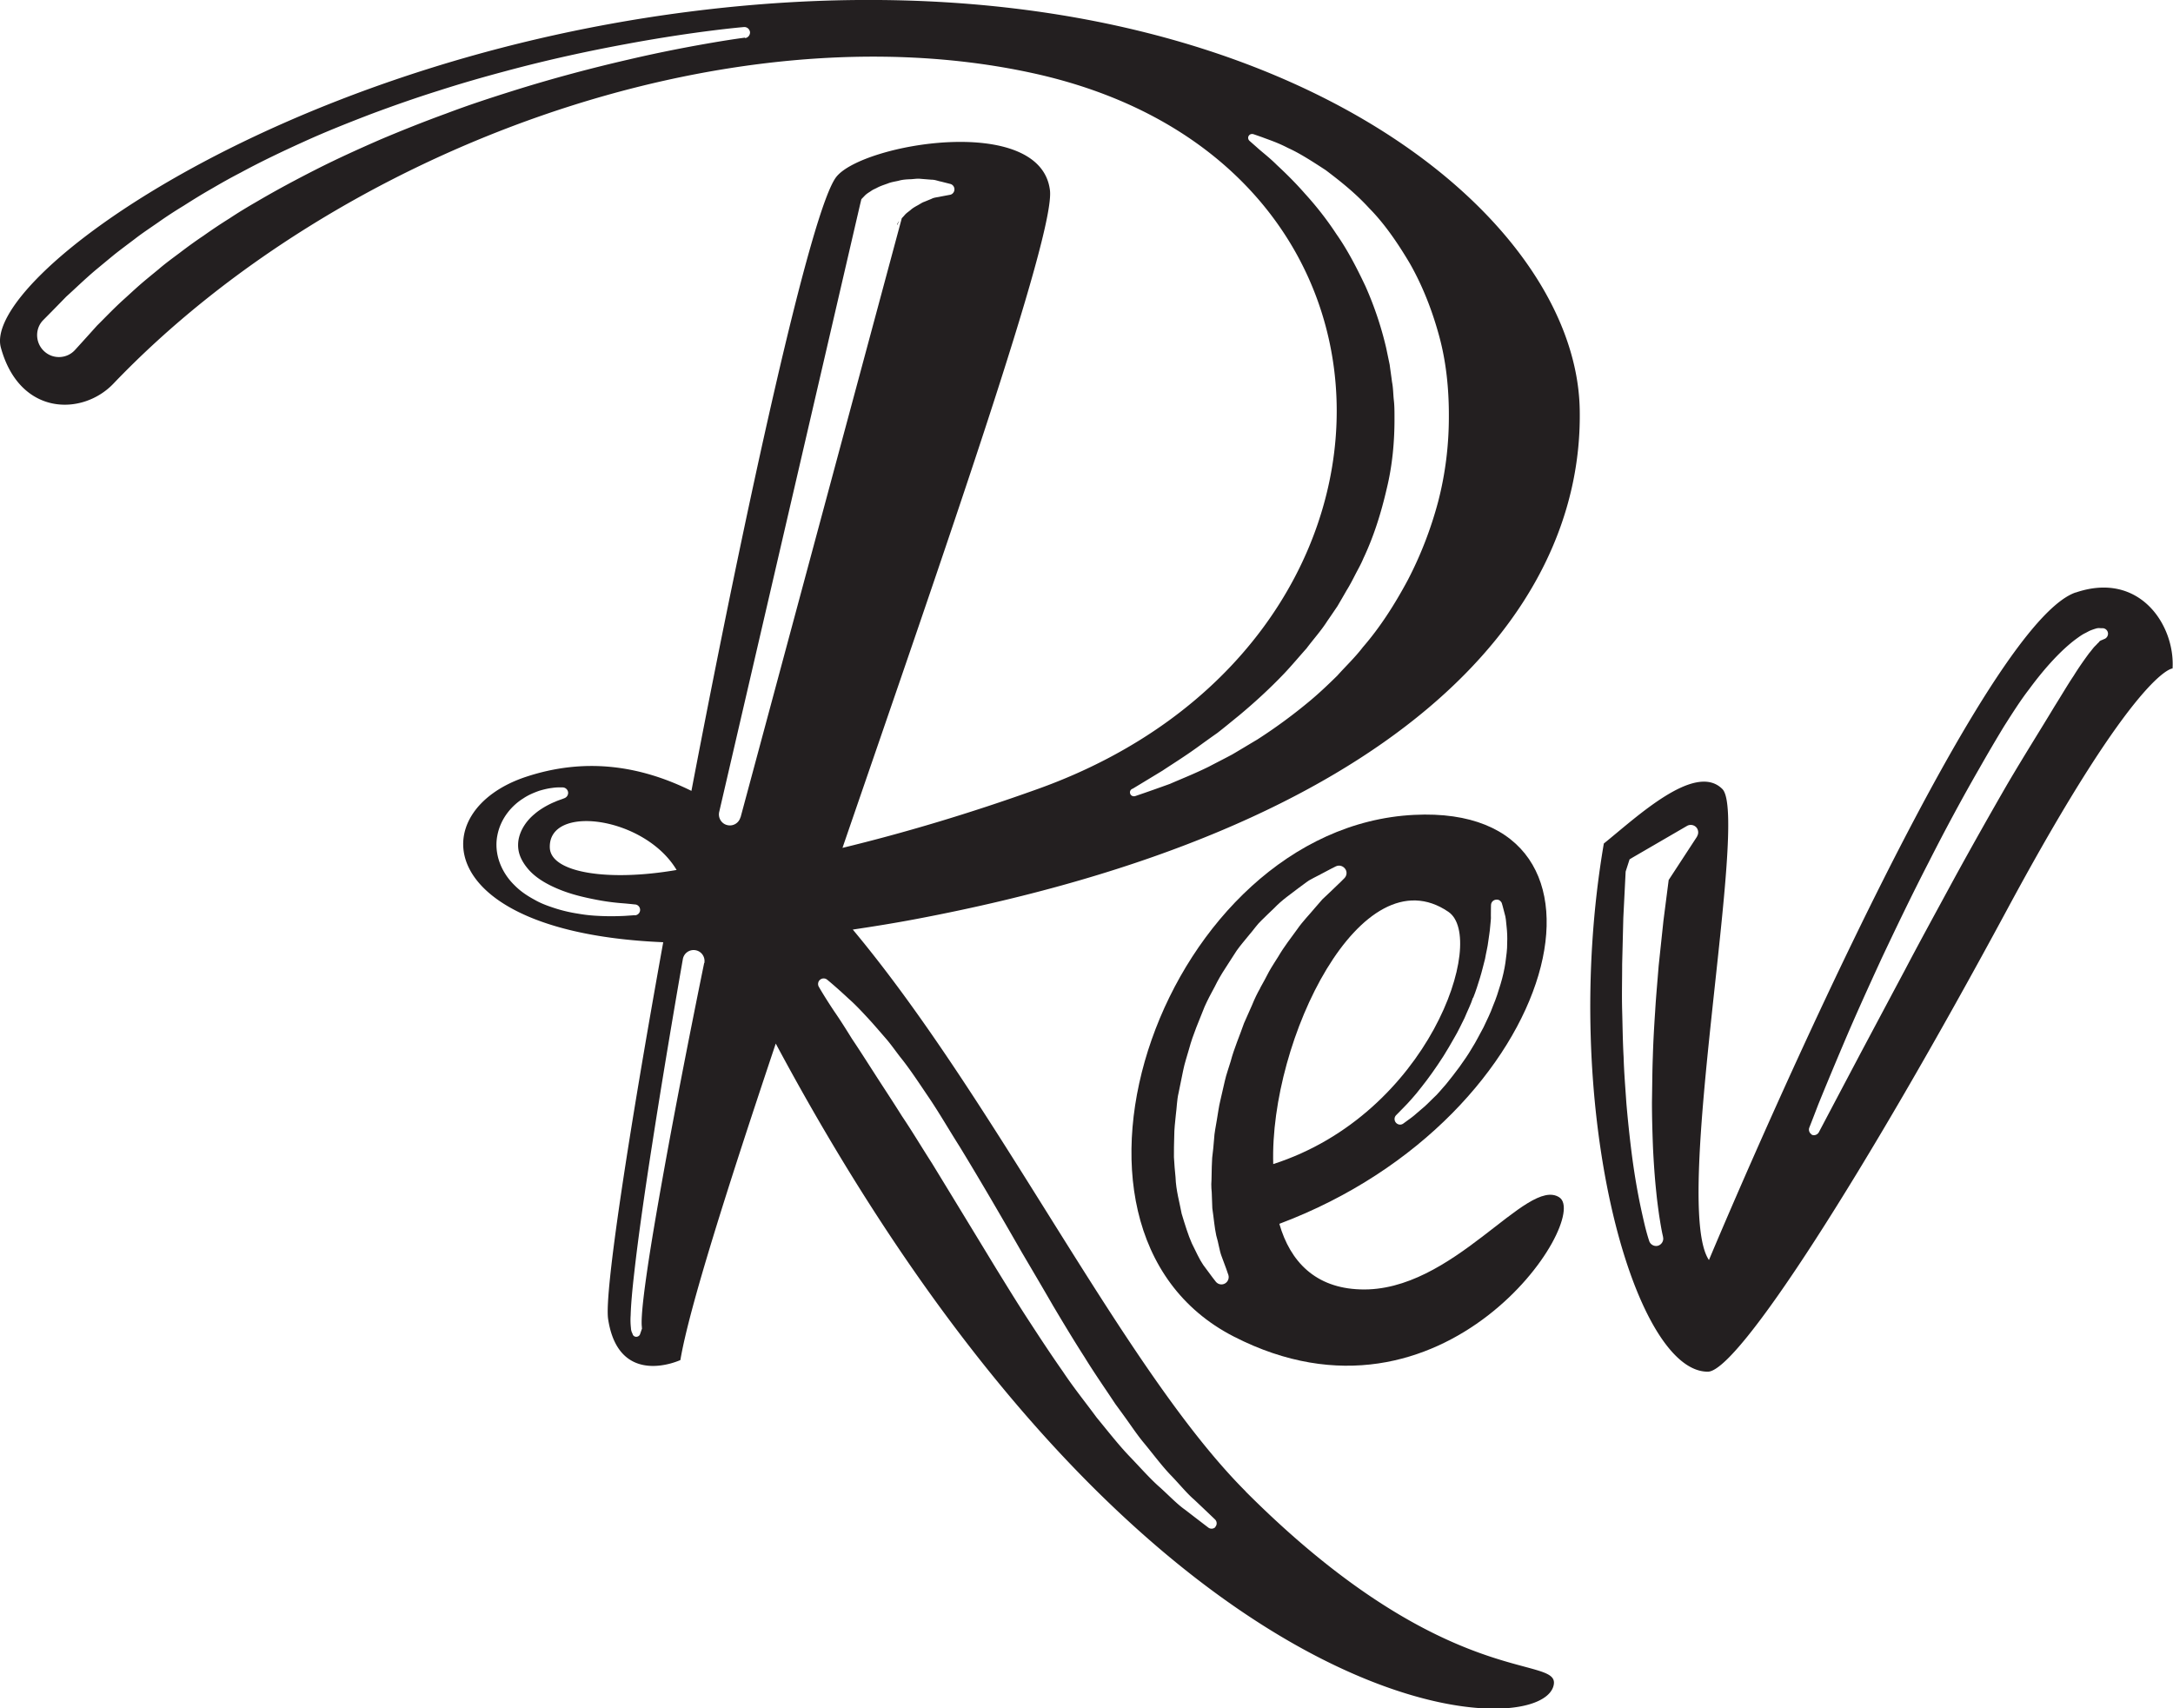<svg xmlns="http://www.w3.org/2000/svg" id="Layer_2" data-name="Layer 2" viewBox="0 0 149.47 117.51">
  <defs>
    <style>
      .cls-1{fill:#231f20}
    </style>
  </defs>
  <g id="Layer_2-2" data-name="Layer 2">
    <g id="Layer_1-2" data-name="Layer 1-2">
      <path d="M61.76 15.33c-.03.05-.09.13-.04.13l.14-.27s-.08.09-.1.14Z" class="cls-1"/>
      <path d="M85.68 102.58c-8.4-8.41-17.04-26.69-27.02-38.64 1.41-.21 2.85-.44 4.38-.73 32.46-6.14 45.93-20.62 45.62-35.09C108.35 13.65 84.99-4.07 47.2.83 18.67 4.53-1.24 19.2.06 23.91c1.29 4.71 5.61 4.71 7.74 2.48C23.29 10.2 49.99.48 70.94 5.01c28.11 6.06 27.75 39.46.47 49.25-4.78 1.72-9.33 3.06-13.46 4.06C64.97 37.9 72.6 16.08 72.22 13.08c-.66-5.28-12.82-3.22-14.68-.93-1.74 2.14-6.24 22.67-9.98 42.25-3.6-1.78-7.37-2.29-11.37-.97-7.06 2.33-6.52 10.71 9.43 11.38-2.38 13.19-4.06 24.12-3.79 25.92.73 4.8 4.97 2.82 4.97 2.82.59-3.52 3.22-11.8 6.56-21.77 25.22 47.12 52.15 48.35 53.48 44.24.75-2.35-7.07.68-21.16-13.43ZM51.24 2.59s-.81.1-2.21.34-3.42.61-5.81 1.17c-2.39.55-5.16 1.27-8.07 2.19-1.46.46-2.96.95-4.46 1.52-1.51.55-3.02 1.15-4.51 1.78-1.49.65-2.97 1.32-4.39 2.04-1.42.72-2.8 1.46-4.11 2.23-.66.38-1.29.76-1.89 1.16-.61.38-1.21.78-1.77 1.18-.57.38-1.12.78-1.63 1.17-.52.39-1.02.75-1.48 1.15-.46.38-.91.74-1.32 1.1-.41.36-.78.71-1.15 1.04-.71.65-1.27 1.25-1.76 1.73-.96 1.07-1.51 1.67-1.51 1.67-.55.62-1.51.67-2.12.11-.61-.55-.67-1.51-.11-2.12l.04-.04s.58-.58 1.58-1.61c.56-.5 1.22-1.15 2.01-1.82.4-.33.82-.68 1.27-1.05.45-.36.94-.72 1.44-1.1.5-.39 1.05-.75 1.61-1.14.55-.39 1.15-.78 1.76-1.15.61-.39 1.24-.78 1.89-1.15.65-.38 1.32-.76 2.02-1.12 1.38-.75 2.83-1.44 4.33-2.12 1.49-.68 3.03-1.29 4.59-1.89 1.55-.58 3.12-1.13 4.68-1.62 1.55-.5 3.09-.94 4.59-1.34 3-.81 5.82-1.41 8.26-1.86 4.87-.91 8.17-1.18 8.17-1.18.21-.01.38.14.41.35.01.2-.13.38-.33.41ZM77.83 54.3s.78-.47 2.13-1.29c.66-.44 1.47-.94 2.36-1.58.44-.32.91-.66 1.41-1.01.48-.37.97-.78 1.49-1.2 1.02-.85 2.08-1.81 3.12-2.9.52-.55 1.01-1.14 1.53-1.72.47-.63 1.01-1.22 1.44-1.9.23-.33.46-.67.69-1.01.21-.36.41-.7.62-1.07.22-.35.41-.72.6-1.09s.4-.73.56-1.12c.72-1.52 1.22-3.13 1.6-4.77.4-1.63.55-3.31.54-4.94 0-.41 0-.82-.05-1.22-.04-.4-.04-.81-.12-1.21-.05-.4-.11-.79-.16-1.18l-.24-1.15a23.67 23.67 0 0 0-1.43-4.26c-.61-1.29-1.25-2.52-1.99-3.57-.7-1.07-1.45-2-2.16-2.78-.7-.8-1.38-1.46-1.94-1.98-.54-.54-1.07-.93-1.38-1.22l-.5-.44c-.11-.1-.13-.27-.03-.38.07-.09.19-.11.3-.08 0 0 .21.07.63.22.41.16 1 .34 1.75.73.78.35 1.62.89 2.6 1.53.92.7 1.98 1.52 2.97 2.6 1.03 1.04 1.94 2.35 2.8 3.8.84 1.47 1.51 3.14 2 4.92.5 1.79.7 3.71.69 5.65 0 1.94-.24 3.91-.73 5.8-.5 1.89-1.21 3.72-2.09 5.41-.9 1.68-1.91 3.26-3.09 4.62-.55.72-1.19 1.32-1.76 1.96-.61.6-1.22 1.18-1.84 1.7a36.004 36.004 0 0 1-3.67 2.7c-.61.36-1.18.71-1.73 1.03-.56.3-1.1.57-1.61.84-1.02.5-1.94.86-2.67 1.18-1.52.55-2.39.84-2.39.84-.14.04-.3-.03-.34-.17-.04-.12 0-.25.12-.32s0 .01 0 .01Zm-34.16 8.65s-.27.02-.73.05c-.46.02-1.12.04-1.92-.01-.4-.02-.84-.07-1.29-.15-.46-.07-.95-.18-1.44-.33-.5-.16-1.01-.33-1.5-.61-.5-.27-.98-.58-1.41-1.02-.43-.42-.79-.95-1.01-1.55s-.28-1.25-.16-1.86c.23-1.22 1.04-2.09 1.78-2.55.37-.25.75-.4 1.08-.52.33-.1.63-.17.89-.2.26-.04.42-.04.55-.04h.18c.21 0 .38.16.39.37 0 .17-.1.31-.25.37l-.18.07c-.11.04-.3.1-.47.18-.18.07-.41.18-.66.32-.24.14-.51.31-.76.53-.51.42-.96 1.04-1.09 1.75-.06.36-.04.73.09 1.09s.36.71.65 1.03c.59.64 1.45 1.08 2.29 1.4.85.32 1.7.5 2.44.64s1.38.2 1.81.23c.44.04.7.07.7.07h.01a.375.375 0 0 1-.01.75h.01Zm-5.85-4.63c-.13-3.04 6.52-2.17 8.72 1.52-4.68.81-8.64.2-8.72-1.52Zm10.61 7.95s-1.3 6.31-2.47 12.65c-.58 3.17-1.14 6.34-1.48 8.72-.17 1.19-.29 2.18-.33 2.87-.02.34-.02.61 0 .75 0 .1.01.1.01.1v.02l-.13.38c-.04.14-.2.22-.34.18a.248.248 0 0 1-.17-.16s-.01-.04-.05-.12a.824.824 0 0 1-.07-.31 4.83 4.83 0 0 1-.02-.88c.02-.73.11-1.74.25-2.95.27-2.41.73-5.62 1.23-8.81.99-6.39 2.11-12.74 2.11-12.74a.75.75 0 0 1 .87-.61c.41.07.68.46.61.87v.02h-.03v-.01Zm2.5-10.05a.75.75 0 0 1-.92.53c-.39-.1-.63-.5-.54-.9l9.69-41.78.09-.37.27-.28c.18-.16.3-.21.42-.3.13-.09.25-.13.38-.2.24-.13.5-.21.75-.3.24-.1.5-.13.75-.19.24-.07.5-.09.75-.1.25 0 .48-.06.75-.03l.75.06c.26 0 .44.09.66.13l.63.16c.21.05.33.26.28.47-.04.15-.16.26-.3.28l-.64.12c-.2.05-.45.06-.61.15l-.51.21c-.16.05-.33.18-.49.26-.16.09-.32.18-.45.3-.14.12-.29.21-.4.34-.07.08-.14.16-.21.23L50.94 56.22Zm32.68 48.81a.37.37 0 0 1-.5.04s-.58-.44-1.59-1.22c-.53-.37-1.06-.93-1.72-1.53-.67-.58-1.33-1.34-2.09-2.13-.76-.79-1.48-1.72-2.28-2.69-.74-1.01-1.57-2.03-2.32-3.16-.78-1.11-1.55-2.28-2.33-3.48-.78-1.19-1.53-2.42-2.29-3.65-1.49-2.45-2.98-4.9-4.38-7.19-.72-1.12-1.38-2.23-2.07-3.25-.65-1.04-1.29-2-1.86-2.89-.58-.9-1.1-1.72-1.58-2.43-.45-.73-.86-1.37-1.22-1.89-.7-1.05-1.06-1.69-1.06-1.69-.1-.18-.04-.42.15-.52.14-.08.31-.06.43.04 0 0 .57.46 1.49 1.32.47.41 1 .98 1.61 1.65.3.34.61.7.94 1.08.33.38.63.81.96 1.24.69.85 1.33 1.84 2.03 2.87.7 1.04 1.35 2.17 2.08 3.32 1.41 2.31 2.86 4.8 4.28 7.28.73 1.24 1.45 2.46 2.16 3.69.72 1.21 1.43 2.39 2.15 3.51.7 1.14 1.44 2.19 2.11 3.21.36.49.71.97 1.04 1.44s.65.92.99 1.32c.67.82 1.26 1.61 1.86 2.22.59.62 1.07 1.21 1.54 1.61.9.85 1.41 1.34 1.41 1.34l.02.02c.15.14.16.38.01.53ZM142.78 40.75c-7.06 2.4-25.23 45.92-25.23 45.92-2.58-3.81 2.8-30.52.92-32.4-1.88-1.88-5.93 1.97-8.15 3.75-3.08 18 2.03 36.37 7.16 36.33 2.08-.02 10.8-13.65 20.56-31.75 8.95-16.62 11.4-16.62 11.4-16.62.18-2.96-2.26-6.73-6.67-5.22Zm-26.04 16.78-1.96 3-.36 2.8-.33 3.11c-.08 1.04-.18 2.08-.24 3.12-.07 1.04-.13 2.08-.16 3.12-.04 1.04-.04 2.08-.06 3.12 0 1.04.03 2.08.07 3.12.05 1.04.12 2.08.23 3.11.05.52.12 1.03.19 1.54.08.5.16 1.03.27 1.49v.02c.07.27-.1.54-.36.61a.501.501 0 0 1-.59-.33c-.18-.55-.3-1.05-.42-1.58s-.23-1.04-.33-1.57c-.2-1.05-.36-2.1-.49-3.16s-.24-2.12-.33-3.17c-.07-1.06-.16-2.12-.19-3.18-.06-1.07-.07-2.12-.1-3.19-.03-1.07 0-2.12 0-3.19l.08-3.19.16-3.18.27-.84.18-.11 3.77-2.19c.24-.14.56-.06.7.18.1.18.09.38-.01.54Zm7.89 20.51a.392.392 0 0 1-.18-.47s.23-.58.62-1.6c.41-1.01 1.01-2.46 1.74-4.18.73-1.73 1.63-3.72 2.61-5.85 1-2.12 2.08-4.37 3.23-6.6 1.13-2.23 2.32-4.44 3.49-6.47.58-1.02 1.16-2.01 1.72-2.93.58-.91 1.13-1.78 1.72-2.54 1.13-1.54 2.25-2.72 3.2-3.43.25-.18.45-.33.69-.44.11-.06.2-.11.31-.16.13-.05.24-.09.34-.12.21-.07.3-.04.38-.04h.12c.21 0 .38.17.38.38 0 .16-.1.3-.24.36h-.01s-.04.02-.11.05c-.06.03-.21.07-.25.15-.03.04-.06.07-.1.1-.05.06-.11.12-.17.18-.13.12-.26.32-.42.5-.3.41-.67.92-1.06 1.55-.41.61-.83 1.33-1.32 2.11-.95 1.58-2.1 3.4-3.27 5.39a336.93 336.93 0 0 0-3.57 6.34c-1.18 2.18-2.38 4.36-3.46 6.42-1.1 2.06-2.12 3.98-3 5.63-1.75 3.31-2.91 5.51-2.91 5.51-.1.18-.33.26-.51.16" class="cls-1"/>
      <path d="M107.26 82.36c-2.23-1.47-7.32 6.56-13.7 6.33-3.07-.1-4.81-1.9-5.56-4.51 19.53-7.34 24.91-28.91 9.27-28.13-17.08.85-26.93 28.43-12.41 35.88 14.52 7.45 24.63-8.1 22.4-9.57Zm-5.93-13.72c.19-.47.33-.93.47-1.38s.24-.9.35-1.31c.07-.42.18-.82.22-1.19.05-.37.11-.71.13-1 .02-.3.07-.55.05-.79 0-.47.01-.73.01-.73.01-.21.19-.37.41-.36.16 0 .3.12.34.27 0 0 .08.26.19.71.07.21.1.52.13.87.04.36.06.74.04 1.15.01.42-.06.87-.12 1.34-.07.47-.18.96-.33 1.46s-.31 1.01-.52 1.5c-.18.51-.43 1-.66 1.49-.27.48-.5.97-.79 1.42-.27.47-.58.9-.87 1.31-.3.41-.61.8-.9 1.16-.32.35-.58.7-.89.97-.29.29-.55.55-.81.76s-.46.41-.65.55c-.38.28-.6.44-.6.44-.17.13-.4.09-.53-.08-.11-.15-.1-.36.03-.49l.02-.02s.18-.18.5-.51c.16-.15.34-.36.55-.59.21-.23.43-.5.67-.81.48-.6 1-1.33 1.52-2.14.25-.41.51-.83.75-1.27.26-.43.47-.9.7-1.35.19-.47.43-.92.58-1.4Zm-14.63-.7c-.22.38-.41.78-.58 1.2-.18.41-.37.83-.55 1.24-.3.87-.68 1.72-.92 2.63-.13.44-.3.89-.4 1.34s-.21.9-.31 1.35c-.11.44-.16.9-.24 1.34-.07.44-.17.88-.19 1.32-.04.44-.07.86-.13 1.28-.03.41-.03.82-.04 1.22 0 .2-.01.4-.02.59 0 .19.01.38.03.57.01.38.03.74.04 1.09.1.67.15 1.32.27 1.87.16.53.22 1.04.36 1.41.29.75.44 1.21.44 1.21l.03.08c.09.26-.05.55-.31.64-.21.07-.42 0-.55-.16 0 0-.32-.4-.87-1.16-.26-.38-.49-.9-.78-1.48-.26-.59-.47-1.28-.7-2.04-.14-.76-.39-1.61-.42-2.5-.04-.44-.09-.91-.11-1.38 0-.47 0-.95.02-1.44 0-.5.06-.98.11-1.48.07-.5.07-1.01.19-1.51.1-.5.21-1.01.31-1.52s.27-1 .41-1.5c.27-1.01.7-1.96 1.07-2.91.21-.47.45-.92.69-1.36.22-.45.47-.88.74-1.29.27-.41.52-.82.78-1.21.27-.38.58-.73.86-1.08.3-.34.53-.7.84-.99.3-.3.6-.58.88-.85.53-.56 1.16-.98 1.66-1.37.26-.18.5-.38.73-.53.23-.13.44-.24.64-.34.76-.41 1.21-.63 1.21-.63.25-.12.55-.01.68.24.1.2.05.43-.1.58 0 0-.35.36-.98.95l-.53.5c-.16.18-.34.39-.53.61-.36.44-.8.87-1.21 1.46-.41.57-.88 1.16-1.29 1.86-.21.34-.44.68-.64 1.04-.19.38-.4.75-.61 1.13Zm12.93-5.22c2.69 1.84-1.34 13.9-12.05 17.35-.26-8.55 6.05-21.45 12.05-17.35Z" class="cls-1"/>
    </g>
  </g>
</svg>
